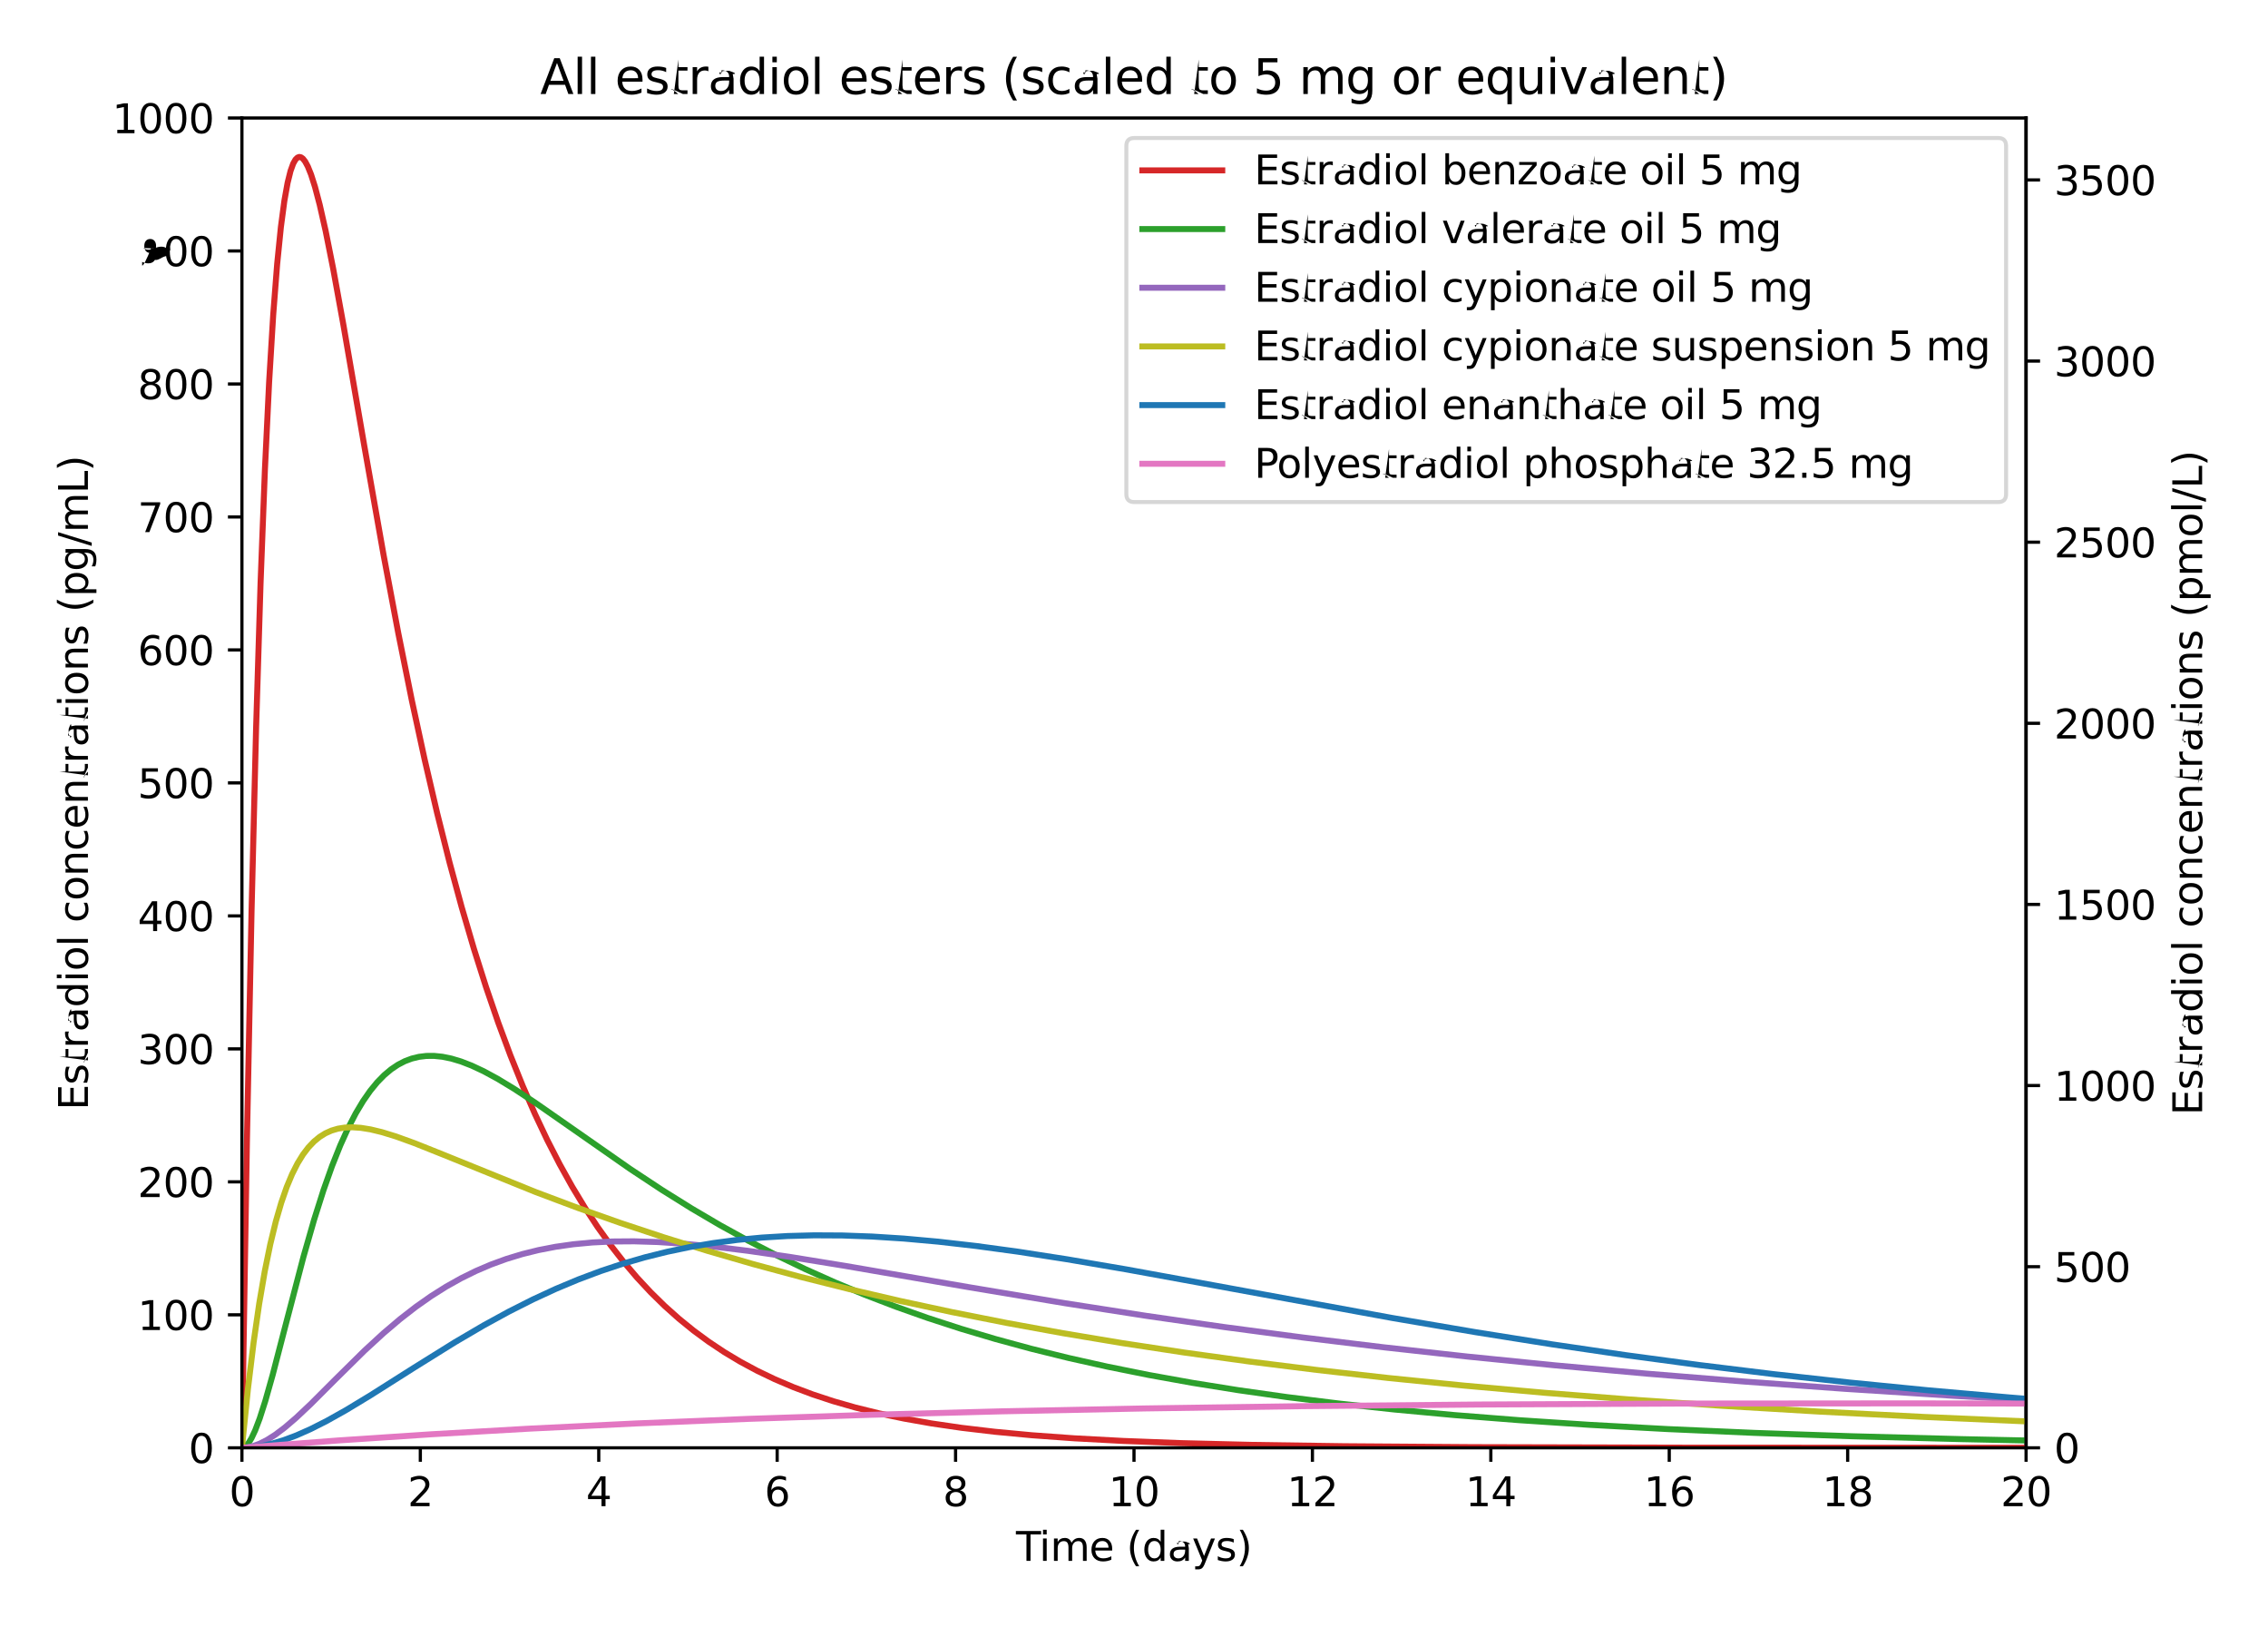 <svg height="406.914pt" viewBox="0 0 567.456 406.914" width="567.456pt" xmlns="http://www.w3.org/2000/svg" xmlns:xlink="http://www.w3.org/1999/xlink"><defs><style>*{stroke-linecap:butt;stroke-linejoin:round}</style></defs><g id="figure_1"><g id="patch_1"><path d="M0 406.914H567.456V0H0z" style="fill:#fff"/></g><g id="axes_1"><g id="patch_2"><path d="M60.528 362.158h446.4v-332.64h-446.4z" style="fill:#fff"/></g><g id="axes_2"><g id="patch_3"><path d="M506.928 362.158v-332.64z" style="fill:#fff"/></g><g id="matplotlib.axis_1"/><g id="matplotlib.axis_2"><g id="ytick_1"><g id="line2d_1"><defs><path d="M0 0H3.5" id="m9d51d75a07" style="stroke:#000;stroke-width:.8"/></defs><g><use style="stroke:#000;stroke-width:.8" x="506.928" xlink:href="#m9d51d75a07" y="362.158"/></g></g><g id="text_1"><g transform="translate(513.928 365.957)scale(0.1 -0.1)"><defs><path d="M2034 4250q-487 0-733-480-245-479-245-1442 0-959 245-1439 246-480 733-480 491 0 736 480 246 480 246 1439 0 963-246 1442-245 480-736 480zm0 5e2q785 0 1199-621 414-620 414-1801 0-1178-414-1799Q2819-91 2034-91 1250-91 836 529 422 1150 422 2328q0 1181 414 1801 414 621 1198 621z" id="DejaVuSans-30" transform="scale(0.016)"/></defs><use xlink:href="#DejaVuSans-30"/></g></g></g><g id="ytick_2"><g id="line2d_2"><g><use style="stroke:#000;stroke-width:.8" x="506.928" xlink:href="#m9d51d75a07" y="316.852"/></g></g><g id="text_2"><g transform="translate(513.928 320.651)scale(0.1 -0.1)"><defs><path d="M691 4666H3169V4134H1269V2991q137 47 274 70 138 23 276 23 781 0 1237-428 457-428 457-1159 0-753-469-1171Q2575-91 1722-91q-294 0-599 50Q819 9 494 109V744q281-153 581-228t634-75q541 0 856 284 316 284 316 772 0 487-316 771-315 285-856 285-253 0-505-56-251-56-513-175V4666z" id="DejaVuSans-35" transform="scale(0.016)"/></defs><use xlink:href="#DejaVuSans-35"/><use x="63.623" xlink:href="#DejaVuSans-30"/><use x="127.246" xlink:href="#DejaVuSans-30"/></g></g></g><g id="ytick_3"><g id="line2d_3"><g><use style="stroke:#000;stroke-width:.8" x="506.928" xlink:href="#m9d51d75a07" y="271.545"/></g></g><g id="text_3"><g transform="translate(513.928 275.344)scale(0.1 -0.1)"><defs><path d="M794 531H1825V4091L703 3866v575l1116 225h631V531H3481V0H794V531z" id="DejaVuSans-31" transform="scale(0.016)"/></defs><use xlink:href="#DejaVuSans-31"/><use x="63.623" xlink:href="#DejaVuSans-30"/><use x="127.246" xlink:href="#DejaVuSans-30"/><use x="190.869" xlink:href="#DejaVuSans-30"/></g></g></g><g id="ytick_4"><g id="line2d_4"><g><use style="stroke:#000;stroke-width:.8" x="506.928" xlink:href="#m9d51d75a07" y="226.239"/></g></g><g id="text_4"><g transform="translate(513.928 230.038)scale(0.1 -0.1)"><use xlink:href="#DejaVuSans-31"/><use x="63.623" xlink:href="#DejaVuSans-35"/><use x="127.246" xlink:href="#DejaVuSans-30"/><use x="190.869" xlink:href="#DejaVuSans-30"/></g></g></g><g id="ytick_5"><g id="line2d_5"><g><use style="stroke:#000;stroke-width:.8" x="506.928" xlink:href="#m9d51d75a07" y="180.932"/></g></g><g id="text_5"><g transform="translate(513.928 184.732)scale(0.1 -0.1)"><defs><path d="M1228 531H3431V0H469V531q359 372 979 998 621 627 780 809 303 340 423 576 121 236 121 464 0 372-261 606-261 235-680 235-297 0-627-103-329-103-704-313v638q381 153 712 231 332 78 607 78 725 0 1156-363 431-362 431-968 0-288-108-546-107-257-392-607-78-91-497-524-418-433-1181-1211z" id="DejaVuSans-32" transform="scale(0.016)"/></defs><use xlink:href="#DejaVuSans-32"/><use x="63.623" xlink:href="#DejaVuSans-30"/><use x="127.246" xlink:href="#DejaVuSans-30"/><use x="190.869" xlink:href="#DejaVuSans-30"/></g></g></g><g id="ytick_6"><g id="line2d_6"><g><use style="stroke:#000;stroke-width:.8" x="506.928" xlink:href="#m9d51d75a07" y="135.626"/></g></g><g id="text_6"><g transform="translate(513.928 139.425)scale(0.1 -0.1)"><use xlink:href="#DejaVuSans-32"/><use x="63.623" xlink:href="#DejaVuSans-35"/><use x="127.246" xlink:href="#DejaVuSans-30"/><use x="190.869" xlink:href="#DejaVuSans-30"/></g></g></g><g id="ytick_7"><g id="line2d_7"><g><use style="stroke:#000;stroke-width:.8" x="506.928" xlink:href="#m9d51d75a07" y="90.319"/></g></g><g id="text_7"><g transform="translate(513.928 94.119)scale(0.1 -0.1)"><defs><path d="M2597 2516q453-97 707-404 255-306 255-756 0-690-475-1069Q2609-91 1734-91q-293 0-604 58T488 141V750q262-153 574-231 313-78 654-78 593 0 904 234t311 681q0 413-289 645-289 233-804 233H1294v519h569q465 0 712 186t247 536q0 359-255 551-254 193-729 193-260 0-557-57-297-56-653-174v562q360 1e2 674 150t592 50q719 0 1137-327 419-326 419-882 0-388-222-655t-631-370z" id="DejaVuSans-33" transform="scale(0.016)"/></defs><use xlink:href="#DejaVuSans-33"/><use x="63.623" xlink:href="#DejaVuSans-30"/><use x="127.246" xlink:href="#DejaVuSans-30"/><use x="190.869" xlink:href="#DejaVuSans-30"/></g></g></g><g id="ytick_8"><g id="line2d_8"><g><use style="stroke:#000;stroke-width:.8" x="506.928" xlink:href="#m9d51d75a07" y="45.013"/></g></g><g id="text_8"><g transform="translate(513.928 48.812)scale(0.1 -0.1)"><use xlink:href="#DejaVuSans-33"/><use x="63.623" xlink:href="#DejaVuSans-35"/><use x="127.246" xlink:href="#DejaVuSans-30"/><use x="190.869" xlink:href="#DejaVuSans-30"/></g></g></g><g id="text_9"><g transform="translate(550.977 278.97)rotate(-90)scale(0.1 -0.1)"><defs><path d="M628 4666H3578V4134H1259V2753H3481V2222H1259V531H3634V0H628V4666z" id="DejaVuSans-45" transform="scale(0.016)"/><path d="M2834 3397V2853q-243 125-506 187-262 63-544 63-428 0-642-131T928 2578q0-2e2 153-314t616-217l197-44q612-131 870-370t258-667q0-488-386-773Q2250-91 1575-91q-281 0-586 55T347 128V722Q666 556 975 473q309-82 613-82 406 0 624 139 219 139 219 392 0 234-158 359-157 125-692 241l-2e2 47q-534 112-772 345-237 233-237 639 0 494 350 762 350 269 994 269 318 0 599-47 282-46 519-140z" id="DejaVuSans-73" transform="scale(0.016)"/><path d="M1172 4494V35e2H2356V3053H1172V1153q0-428 117-550t477-122h590V0H1766Q11e2.0 847 248 594 497 594 1153V3053H172v447H594v994h578z" id="DejaVuSans-74" transform="scale(0.016)"/><path d="M2631 2963q-97 56-211 82-114 27-251 27-488 0-749-317t-261-911V0H581V35e2h578V2956q182 319 472 473 291 155 707 155 59 0 131-8 72-7 159-23l3-590z" id="DejaVuSans-72" transform="scale(0.016)"/><path d="M2194 1759q-697 0-966-159T959 1056q0-306 202-486 202-179 548-179 479 0 768 339t289 901v128H2194zm1147 238V0H2766V531Q2569 213 2275 61T1556-91q-537 0-855 302-317 302-317 808 0 590 395 890 396 3e2 1180 3e2h807v57q0 397-261 614t-733 217q-3e2.0-585-72-284-72-546-216v532q315 122 612 182 297 61 578 61 760 0 1135-394 375-393 375-1193z" id="DejaVuSans-61" transform="scale(0.016)"/><path d="M2906 2969V4863h575V0H2906V525Q2725 213 2448 61 2172-91 1784-91 1150-91 751 415 353 922 353 1747T751 3078q399 506 1033 506 388 0 664-152 277-151 458-463zM947 1747q0-634 261-995t717-361 718 361q263 361 263 995t-263 995q-262 361-718 361t-717-361-261-995z" id="DejaVuSans-64" transform="scale(0.016)"/><path d="M603 35e2h575V0H603V35e2zm0 1363h575V4134H603v729z" id="DejaVuSans-69" transform="scale(0.016)"/><path d="M1959 3097q-462 0-731-361T959 1747t267-989q268-361 733-361 460 0 728 362 269 363 269 988 0 622-269 986-268 364-728 364zm0 487q750 0 1178-488 429-487 429-1349 0-859-429-1349Q2709-91 1959-91 1206-91 779 398 353 888 353 1747q0 862 426 1349 427 488 1180 488z" id="DejaVuSans-6f" transform="scale(0.016)"/><path d="M603 4863h575V0H603V4863z" id="DejaVuSans-6c" transform="scale(0.016)"/><path id="DejaVuSans-20" transform="scale(0.016)"/><path d="M3122 3366V2828q-244 135-489 202t-495 67q-560 0-870-355-309-354-309-995t309-996q310-354 870-354 250 0 495 67t489 202V134Q2881 22 2623-34q-257-57-548-57-791 0-1257 497Q353 903 353 1747q0 856 470 1346 471 491 1290 491 265 0 518-55 253-54 491-163z" id="DejaVuSans-63" transform="scale(0.016)"/><path d="M3513 2113V0H2938V2094q0 497-194 743-194 247-581 247-466 0-735-297-269-296-269-809V0H581V35e2h578V2956q207 316 486 472 280 156 646 156 603 0 912-373 310-373 310-1098z" id="DejaVuSans-6e" transform="scale(0.016)"/><path d="M3597 1894V1613H953q38-594 358-905t892-311q331 0 642 81t618 244V178Q3153 47 2828-22T2169-91Q1331-91 842 396 353 884 353 1716q0 859 464 1363 464 505 1252 505 706 0 1117-455 411-454 411-1235zm-575 169q-6 471-264 752-258 282-683 282-481 0-770-272T972 2059l2050 4z" id="DejaVuSans-65" transform="scale(0.016)"/><path d="M1984 4856q-418-718-622-1422-203-703-203-1425 0-721 205-1429T1984-844H1484Q1016-109 783 6e2T550 2009q0 697 231 1403 232 707 703 1444h5e2z" id="DejaVuSans-28" transform="scale(0.016)"/><path d="M1159 525V-1331H581V35e2h578V2969q182 312 458 463 277 152 661 152 638 0 1036-506 399-506 399-1331T3314 415Q2916-91 2278-91q-384 0-661 152-276 152-458 464zM3116 1747q0 634-261 995t-717 361q-457 0-718-361t-261-995 261-995 718-361q456 0 717 361t261 995z" id="DejaVuSans-70" transform="scale(0.016)"/><path d="M3328 2828q216 388 516 572t706 184q547 0 844-383 297-382 297-1088V0H5113V2094q0 503-179 746-178 244-543 244-447 0-707-297-259-296-259-809V0H2847V2094q0 506-178 748t-550 242q-441 0-701-298-259-298-259-808V0H581V35e2h578V2956q197 322 472 475t653 153q382 0 649-194 267-193 395-562z" id="DejaVuSans-6d" transform="scale(0.016)"/><path d="M1625 4666h531L531-594H0L1625 4666z" id="DejaVuSans-2f" transform="scale(0.016)"/><path d="M628 4666h631V531H3531V0H628V4666z" id="DejaVuSans-4c" transform="scale(0.016)"/><path d="M513 4856h5e2q468-737 701-1444 233-706 233-1403 0-7e2-233-1409T1013-844H513Q928-128 1133 580t205 1429q0 722-205 1425-205 704-620 1422z" id="DejaVuSans-29" transform="scale(0.016)"/></defs><use xlink:href="#DejaVuSans-45"/><use x="63.184" xlink:href="#DejaVuSans-73"/><use x="115.283" xlink:href="#DejaVuSans-74"/><use x="154.492" xlink:href="#DejaVuSans-72"/><use x="195.605" xlink:href="#DejaVuSans-61"/><use x="256.885" xlink:href="#DejaVuSans-64"/><use x="320.361" xlink:href="#DejaVuSans-69"/><use x="348.145" xlink:href="#DejaVuSans-6f"/><use x="409.326" xlink:href="#DejaVuSans-6c"/><use x="437.109" xlink:href="#DejaVuSans-20"/><use x="468.896" xlink:href="#DejaVuSans-63"/><use x="523.877" xlink:href="#DejaVuSans-6f"/><use x="585.059" xlink:href="#DejaVuSans-6e"/><use x="648.438" xlink:href="#DejaVuSans-63"/><use x="703.418" xlink:href="#DejaVuSans-65"/><use x="764.941" xlink:href="#DejaVuSans-6e"/><use x="828.32" xlink:href="#DejaVuSans-74"/><use x="867.529" xlink:href="#DejaVuSans-72"/><use x="908.643" xlink:href="#DejaVuSans-61"/><use x="969.922" xlink:href="#DejaVuSans-74"/><use x="1009.131" xlink:href="#DejaVuSans-69"/><use x="1036.914" xlink:href="#DejaVuSans-6f"/><use x="1098.096" xlink:href="#DejaVuSans-6e"/><use x="1161.475" xlink:href="#DejaVuSans-73"/><use x="1213.574" xlink:href="#DejaVuSans-20"/><use x="1245.361" xlink:href="#DejaVuSans-28"/><use x="1284.375" xlink:href="#DejaVuSans-70"/><use x="1347.852" xlink:href="#DejaVuSans-6d"/><use x="1445.264" xlink:href="#DejaVuSans-6f"/><use x="1506.445" xlink:href="#DejaVuSans-6c"/><use x="1534.229" xlink:href="#DejaVuSans-2f"/><use x="1567.92" xlink:href="#DejaVuSans-4c"/><use x="1623.633" xlink:href="#DejaVuSans-29"/></g></g></g><g id="patch_4"><path d="M506.928 362.158v-332.64" style="fill:none;stroke:#000;stroke-linecap:square;stroke-linejoin:miter;stroke-width:.8"/></g></g><g id="matplotlib.axis_3"><g id="xtick_1"><g id="line2d_9"><defs><path d="M0 0V3.5" id="m8144b42067" style="stroke:#000;stroke-width:.8"/></defs><g><use style="stroke:#000;stroke-width:.8" x="60.528" xlink:href="#m8144b42067" y="362.158"/></g></g><g id="text_10"><g transform="translate(57.347 376.757)scale(0.1 -0.1)"><use xlink:href="#DejaVuSans-30"/></g></g></g><g id="xtick_2"><g id="line2d_10"><g><use style="stroke:#000;stroke-width:.8" x="105.168" xlink:href="#m8144b42067" y="362.158"/></g></g><g id="text_11"><g transform="translate(101.987 376.757)scale(0.1 -0.1)"><use xlink:href="#DejaVuSans-32"/></g></g></g><g id="xtick_3"><g id="line2d_11"><g><use style="stroke:#000;stroke-width:.8" x="149.808" xlink:href="#m8144b42067" y="362.158"/></g></g><g id="text_12"><g transform="translate(146.627 376.757)scale(0.1 -0.1)"><defs><path d="M2419 4116 825 1625H2419V4116zm-166 550h794V1625h666V11e2H3047V0H2419V11e2H313v609L2253 4666z" id="DejaVuSans-34" transform="scale(0.016)"/></defs><use xlink:href="#DejaVuSans-34"/></g></g></g><g id="xtick_4"><g id="line2d_12"><g><use style="stroke:#000;stroke-width:.8" x="194.448" xlink:href="#m8144b42067" y="362.158"/></g></g><g id="text_13"><g transform="translate(191.267 376.757)scale(0.1 -0.1)"><defs><path d="M2113 2584q-425 0-674-291-248-290-248-796 0-503 248-796 249-292 674-292t673 292q248 293 248 796 0 506-248 796-248 291-673 291zM3366 4563V3988q-238 112-480 171-242 60-480 60-625 0-955-422-329-422-376-1275 184 272 462 417 279 145 613 145 703 0 1111-427 408-426 408-1160 0-719-425-1154Q2819-91 2113-91 1303-91 875 529 447 1150 447 2328q0 1106 525 1764t1409 658q238 0 480-47t505-140z" id="DejaVuSans-36" transform="scale(0.016)"/></defs><use xlink:href="#DejaVuSans-36"/></g></g></g><g id="xtick_5"><g id="line2d_13"><g><use style="stroke:#000;stroke-width:.8" x="239.088" xlink:href="#m8144b42067" y="362.158"/></g></g><g id="text_14"><g transform="translate(235.907 376.757)scale(0.1 -0.1)"><defs><path d="M2034 2216q-450 0-708-241-257-241-257-662 0-422 257-663 258-241 708-241t709 242q260 243 260 662 0 421-258 662-257 241-711 241zm-631 268q-406 1e2-633 378-226 279-226 679 0 559 398 884 399 325 1092 325 697 0 1094-325t397-884q0-4e2-227-679-226-278-629-378 456-106 710-416 255-309 255-755 0-679-414-1042Q2806-91 2034-91 1263-91 848 271 434 634 434 1313q0 446 256 755 257 310 713 416zm-231 997q0-362 226-565 227-203 636-203 407 0 636 203 230 203 230 565 0 363-230 566-229 203-636 203-409 0-636-203-226-203-226-566z" id="DejaVuSans-38" transform="scale(0.016)"/></defs><use xlink:href="#DejaVuSans-38"/></g></g></g><g id="xtick_6"><g id="line2d_14"><g><use style="stroke:#000;stroke-width:.8" x="283.728" xlink:href="#m8144b42067" y="362.158"/></g></g><g id="text_15"><g transform="translate(277.366 376.757)scale(0.1 -0.1)"><use xlink:href="#DejaVuSans-31"/><use x="63.623" xlink:href="#DejaVuSans-30"/></g></g></g><g id="xtick_7"><g id="line2d_15"><g><use style="stroke:#000;stroke-width:.8" x="328.368" xlink:href="#m8144b42067" y="362.158"/></g></g><g id="text_16"><g transform="translate(322.006 376.757)scale(0.1 -0.1)"><use xlink:href="#DejaVuSans-31"/><use x="63.623" xlink:href="#DejaVuSans-32"/></g></g></g><g id="xtick_8"><g id="line2d_16"><g><use style="stroke:#000;stroke-width:.8" x="373.008" xlink:href="#m8144b42067" y="362.158"/></g></g><g id="text_17"><g transform="translate(366.646 376.757)scale(0.1 -0.1)"><use xlink:href="#DejaVuSans-31"/><use x="63.623" xlink:href="#DejaVuSans-34"/></g></g></g><g id="xtick_9"><g id="line2d_17"><g><use style="stroke:#000;stroke-width:.8" x="417.648" xlink:href="#m8144b42067" y="362.158"/></g></g><g id="text_18"><g transform="translate(411.286 376.757)scale(0.1 -0.1)"><use xlink:href="#DejaVuSans-31"/><use x="63.623" xlink:href="#DejaVuSans-36"/></g></g></g><g id="xtick_10"><g id="line2d_18"><g><use style="stroke:#000;stroke-width:.8" x="462.288" xlink:href="#m8144b42067" y="362.158"/></g></g><g id="text_19"><g transform="translate(455.926 376.757)scale(0.1 -0.1)"><use xlink:href="#DejaVuSans-31"/><use x="63.623" xlink:href="#DejaVuSans-38"/></g></g></g><g id="xtick_11"><g id="line2d_19"><g><use style="stroke:#000;stroke-width:.8" x="506.928" xlink:href="#m8144b42067" y="362.158"/></g></g><g id="text_20"><g transform="translate(500.566 376.757)scale(0.1 -0.1)"><use xlink:href="#DejaVuSans-32"/><use x="63.623" xlink:href="#DejaVuSans-30"/></g></g></g><g id="text_21"><g transform="translate(254.202 390.435)scale(0.1 -0.1)"><defs><path d="M-19 4666H3928V4134H2272V0H1638V4134H-19v532z" id="DejaVuSans-54" transform="scale(0.016)"/><path d="M2059-325q-243-625-475-815-231-191-618-191H506v481H844q237 0 368 113 132 112 291 531L1606 56 191 35e2H8e2L1894 763 2988 35e2h609L2059-325z" id="DejaVuSans-79" transform="scale(0.016)"/></defs><use xlink:href="#DejaVuSans-54"/><use x="57.959" xlink:href="#DejaVuSans-69"/><use x="85.742" xlink:href="#DejaVuSans-6d"/><use x="183.154" xlink:href="#DejaVuSans-65"/><use x="244.678" xlink:href="#DejaVuSans-20"/><use x="276.465" xlink:href="#DejaVuSans-28"/><use x="315.479" xlink:href="#DejaVuSans-64"/><use x="378.955" xlink:href="#DejaVuSans-61"/><use x="440.234" xlink:href="#DejaVuSans-79"/><use x="499.414" xlink:href="#DejaVuSans-73"/><use x="551.514" xlink:href="#DejaVuSans-29"/></g></g></g><g id="matplotlib.axis_4"><g id="ytick_9"><g id="line2d_20"><defs><path d="M0 0H-3.5" id="m6b1c84f46b" style="stroke:#000;stroke-width:.8"/></defs><g><use style="stroke:#000;stroke-width:.8" x="60.528" xlink:href="#m6b1c84f46b" y="362.158"/></g></g><g id="text_22"><g transform="translate(47.166 365.957)scale(0.1 -0.1)"><use xlink:href="#DejaVuSans-30"/></g></g></g><g id="ytick_10"><g id="line2d_21"><g><use style="stroke:#000;stroke-width:.8" x="60.528" xlink:href="#m6b1c84f46b" y="328.894"/></g></g><g id="text_23"><g transform="translate(34.441 332.693)scale(0.1 -0.1)"><use xlink:href="#DejaVuSans-31"/><use x="63.623" xlink:href="#DejaVuSans-30"/><use x="127.246" xlink:href="#DejaVuSans-30"/></g></g></g><g id="ytick_11"><g id="line2d_22"><g><use style="stroke:#000;stroke-width:.8" x="60.528" xlink:href="#m6b1c84f46b" y="295.63"/></g></g><g id="text_24"><g transform="translate(34.441 299.429)scale(0.1 -0.1)"><use xlink:href="#DejaVuSans-32"/><use x="63.623" xlink:href="#DejaVuSans-30"/><use x="127.246" xlink:href="#DejaVuSans-30"/></g></g></g><g id="ytick_12"><g id="line2d_23"><g><use style="stroke:#000;stroke-width:.8" x="60.528" xlink:href="#m6b1c84f46b" y="262.366"/></g></g><g id="text_25"><g transform="translate(34.441 266.165)scale(0.1 -0.1)"><use xlink:href="#DejaVuSans-33"/><use x="63.623" xlink:href="#DejaVuSans-30"/><use x="127.246" xlink:href="#DejaVuSans-30"/></g></g></g><g id="ytick_13"><g id="line2d_24"><g><use style="stroke:#000;stroke-width:.8" x="60.528" xlink:href="#m6b1c84f46b" y="229.102"/></g></g><g id="text_26"><g transform="translate(34.441 232.901)scale(0.1 -0.1)"><use xlink:href="#DejaVuSans-34"/><use x="63.623" xlink:href="#DejaVuSans-30"/><use x="127.246" xlink:href="#DejaVuSans-30"/></g></g></g><g id="ytick_14"><g id="line2d_25"><g><use style="stroke:#000;stroke-width:.8" x="60.528" xlink:href="#m6b1c84f46b" y="195.838"/></g></g><g id="text_27"><g transform="translate(34.441 199.637)scale(0.1 -0.1)"><use xlink:href="#DejaVuSans-35"/><use x="63.623" xlink:href="#DejaVuSans-30"/><use x="127.246" xlink:href="#DejaVuSans-30"/></g></g></g><g id="ytick_15"><g id="line2d_26"><g><use style="stroke:#000;stroke-width:.8" x="60.528" xlink:href="#m6b1c84f46b" y="162.574"/></g></g><g id="text_28"><g transform="translate(34.441 166.373)scale(0.1 -0.1)"><use xlink:href="#DejaVuSans-36"/><use x="63.623" xlink:href="#DejaVuSans-30"/><use x="127.246" xlink:href="#DejaVuSans-30"/></g></g></g><g id="ytick_16"><g id="line2d_27"><g><use style="stroke:#000;stroke-width:.8" x="60.528" xlink:href="#m6b1c84f46b" y="129.31"/></g></g><g id="text_29"><g transform="translate(34.441 133.109)scale(0.1 -0.1)"><defs><path d="M525 4666h3e3V4397L1831 0H1172L2766 4134H525v532z" id="DejaVuSans-37" transform="scale(0.016)"/></defs><use xlink:href="#DejaVuSans-37"/><use x="63.623" xlink:href="#DejaVuSans-30"/><use x="127.246" xlink:href="#DejaVuSans-30"/></g></g></g><g id="ytick_17"><g id="line2d_28"><g><use style="stroke:#000;stroke-width:.8" x="60.528" xlink:href="#m6b1c84f46b" y="96.046"/></g></g><g id="text_30"><g transform="translate(34.441 99.845)scale(0.1 -0.1)"><use xlink:href="#DejaVuSans-38"/><use x="63.623" xlink:href="#DejaVuSans-30"/><use x="127.246" xlink:href="#DejaVuSans-30"/></g></g></g><g id="ytick_18"><g id="line2d_29"><g><use style="stroke:#000;stroke-width:.8" x="60.528" xlink:href="#m6b1c84f46b" y="62.782"/></g></g><g id="text_31"><g transform="translate(34.441 66.581)scale(0.1 -0.1)"><defs><path d="M703 97V672q238-113 481-172 244-59 479-59 625 0 954 420 330 420 377 1277-181-269-460-413-278-144-615-144-7e2.0-1108 423-408 424-408 1159 0 718 425 1152 425 435 1131 435 810 0 1236-621 427-620 427-1801 0-1103-524-1761Q2575-91 1691-91q-238 0-482 47Q966 3 703 97zM1959 2075q425 0 673 290 249 291 249 798 0 503-249 795-248 292-673 292t-673-292-248-795q0-507 248-798 248-290 673-290z" id="DejaVuSans-39" transform="scale(0.016)"/></defs><use xlink:href="#DejaVuSans-39"/><use x="63.623" xlink:href="#DejaVuSans-30"/><use x="127.246" xlink:href="#DejaVuSans-30"/></g></g></g><g id="ytick_19"><g id="line2d_30"><g><use style="stroke:#000;stroke-width:.8" x="60.528" xlink:href="#m6b1c84f46b" y="29.518"/></g></g><g id="text_32"><g transform="translate(28.078 33.317)scale(0.1 -0.1)"><use xlink:href="#DejaVuSans-31"/><use x="63.623" xlink:href="#DejaVuSans-30"/><use x="127.246" xlink:href="#DejaVuSans-30"/><use x="190.869" xlink:href="#DejaVuSans-30"/></g></g></g><g id="text_33"><g transform="translate(21.998 277.696)rotate(-90)scale(0.1 -0.1)"><defs><path d="M2906 1791q0 625-258 968-257 344-723 344-462 0-720-344-258-343-258-968 0-622 258-966t720-344q466 0 723 344 258 344 258 966zM3481 434q0-893-397-1329-396-436-1215-436-303 0-572 45T775-1147v559q253-137 5e2-202 247-66 503-66 566 0 847 295t281 892V616q-178-310-456-463T1784 0Q1141 0 747 490 353 981 353 1791q0 812 394 1302 394 491 1037 491 388 0 666-153t456-462v531h575V434z" id="DejaVuSans-67" transform="scale(0.016)"/></defs><use xlink:href="#DejaVuSans-45"/><use x="63.184" xlink:href="#DejaVuSans-73"/><use x="115.283" xlink:href="#DejaVuSans-74"/><use x="154.492" xlink:href="#DejaVuSans-72"/><use x="195.605" xlink:href="#DejaVuSans-61"/><use x="256.885" xlink:href="#DejaVuSans-64"/><use x="320.361" xlink:href="#DejaVuSans-69"/><use x="348.145" xlink:href="#DejaVuSans-6f"/><use x="409.326" xlink:href="#DejaVuSans-6c"/><use x="437.109" xlink:href="#DejaVuSans-20"/><use x="468.896" xlink:href="#DejaVuSans-63"/><use x="523.877" xlink:href="#DejaVuSans-6f"/><use x="585.059" xlink:href="#DejaVuSans-6e"/><use x="648.438" xlink:href="#DejaVuSans-63"/><use x="703.418" xlink:href="#DejaVuSans-65"/><use x="764.941" xlink:href="#DejaVuSans-6e"/><use x="828.32" xlink:href="#DejaVuSans-74"/><use x="867.529" xlink:href="#DejaVuSans-72"/><use x="908.643" xlink:href="#DejaVuSans-61"/><use x="969.922" xlink:href="#DejaVuSans-74"/><use x="1009.131" xlink:href="#DejaVuSans-69"/><use x="1036.914" xlink:href="#DejaVuSans-6f"/><use x="1098.096" xlink:href="#DejaVuSans-6e"/><use x="1161.475" xlink:href="#DejaVuSans-73"/><use x="1213.574" xlink:href="#DejaVuSans-20"/><use x="1245.361" xlink:href="#DejaVuSans-28"/><use x="1284.375" xlink:href="#DejaVuSans-70"/><use x="1347.852" xlink:href="#DejaVuSans-67"/><use x="1411.328" xlink:href="#DejaVuSans-2f"/><use x="1445.02" xlink:href="#DejaVuSans-6d"/><use x="1542.432" xlink:href="#DejaVuSans-4c"/><use x="1598.145" xlink:href="#DejaVuSans-29"/></g></g></g><g id="line2d_31"><path clip-path="url(#pa39b786705)" d="M60.528 362.158l1.25-76.658 1.161-57.577 1.138-45.793 1.116-36.247 1.094-28.504 1.049-21.809L68.363 78.684 69.345 66.06 70.282 56.768 71.153 50.224 71.956 45.734 72.693 42.766 73.362 40.915l.58-1.021L74.456 39.4 74.902 39.258 75.326 39.352 75.795 39.696 76.353 40.407 77.023 41.653 77.826 43.649 78.808 46.728l1.183 4.484L81.465 57.73l1.875 9.383 2.567 14.082L91.174 111.684l4.821 27.269L99.656 158.399l3.37 16.722 3.214 14.841 3.147 13.493L112.467 215.698l3.058 11.26 3.058 10.419 3.036 9.564L124.654 255.783l3.058 8.227L130.77 271.605 133.85 278.665 136.93 285.175 140.033 291.221 143.18 296.87l3.169 5.235L149.541 306.953 152.778 311.47 156.059 315.671 159.407 319.6 162.822 323.266 166.304 326.679 169.875 329.868 173.536 332.84 177.308 335.616 181.214 338.214 185.254 340.635 189.472 342.901 193.869 345.01 198.49 346.977l4.866 1.828L208.511 350.503 214.002 352.075 219.872 353.521 226.211 354.851 233.086 356.063 240.608 357.16 248.933 358.145 258.241 359.019 268.821 359.783 281.052 360.438 295.56 360.985 313.35 361.424 336.317 361.758 368.548 361.987 421.781 362.116 506.933 362.154" style="fill:none;stroke:#d62728;stroke-linecap:square;stroke-width:1.5"/></g><g id="line2d_32"><path clip-path="url(#pa39b786705)" d="M60.528 362.158 61.019 362.045 61.555 361.68 62.18 360.966 62.939 359.729 63.854 357.776 64.97 354.833l1.406-4.384L68.229 343.889l3.058-11.774 4.643-17.748 2.656-9.255L80.929 297.728l2.165-6.106L85.147 286.481 87.112 282.149l1.897-3.658L90.839 275.432 92.625 272.865 94.388 270.713 96.129 268.934 97.848 267.492 99.566 266.337 101.285 265.448 103.026 264.794 104.811 264.358 106.664 264.134 108.606 264.122 110.682 264.334 112.914 264.791 115.347 265.52 118.025 266.559 121.038 267.973 124.498 269.848 128.627 272.35 133.85 275.79 141.729 281.277l15.914 11.109L165.634 297.661 173 302.259 180.142 306.456 187.218 310.356 194.316 314.015 201.525 317.48 208.868 320.763 216.39 323.882 224.136 326.852 232.126 329.678 240.407 332.369 249.023 334.934 257.995 337.372 267.348 339.681 277.146 341.87 287.458 343.944 298.328 345.901l11.495 1.842L322.01 349.468 335 351.08l13.928 1.502 14.977 1.389L380.132 355.249 397.832 356.416 417.295 357.474 438.923 358.422 463.23 359.261 490.996 359.991 506.933 360.324" style="fill:none;stroke:#2ca02c;stroke-linecap:square;stroke-width:1.5"/></g><g id="line2d_33"><path clip-path="url(#pa39b786705)" d="M60.528 362.158 61.912 362.049 63.407 361.704 65.037 361.093 66.845 360.171 68.876 358.878 71.242 357.097 74.077 354.669 77.715 351.243 83.942 345.015 91.196 337.856 95.906 333.523 100.102 329.96 104.053 326.895 107.869 324.213 111.619 321.849l3.727-2.088 3.727-1.835L122.846 316.314 126.708 314.908 130.658 313.706 134.743 312.696 139.006 311.872 143.47 311.238 148.202 310.794 153.246 310.546 158.67 310.505 164.585 310.686 171.147 311.114 178.535 311.823 187.129 312.879l10.424 1.513L211.48 316.654 242.282 321.957 266.477 325.988 286.722 329.134 306.296 331.951 326.005 334.562l20.222 2.453L367.186 339.333 389.06 341.526 412.005 343.602 436.178 345.564 461.757 347.415l27.141 1.739L506.933 350.194" style="fill:none;stroke:#9467bd;stroke-linecap:square;stroke-width:1.5"/></g><g id="line2d_34"><path clip-path="url(#pa39b786705)" d="M60.528 362.158l1.518-14.83 1.406-11.529L64.858 326.078 66.242 318.018 67.626 311.234l1.384-5.693L70.371 300.85 71.733 296.932 73.094 293.677 74.456 290.988 75.817 288.785 77.179 286.997 78.563 285.544l1.406-1.156L81.42 283.484 82.938 282.802 84.545 282.328 86.263 282.053 88.161 281.978 90.281 282.119 92.714 282.509 95.593 283.204 99.12 284.292 103.74 285.964 110.793 288.779 134.029 298.182 144.675 302.181 155.255 305.917 166.036 309.488l11.071 3.432L188.512 316.222 200.298 319.402 212.484 322.459l12.633 2.938L238.22 328.216 251.835 330.915 266.008 333.498 280.807 335.967 296.275 338.32 312.479 340.56 329.509 342.686 347.433 344.699l18.95 1.902L386.471 348.392l21.36 1.678L430.642 351.637l24.485 1.457L481.555 354.441 506.933 355.546" style="fill:none;stroke:#bcbd22;stroke-linecap:square;stroke-width:1.5"/></g><g id="line2d_35"><path clip-path="url(#pa39b786705)" d="M60.528 362.158 62.894 362.047 65.394 361.706 68.072 361.115 70.974 360.243l3.192-1.197L77.715 357.472 81.755 355.428l4.777-2.676L92.602 349.082l10.892-6.9L113.829 335.744 120.994 331.542 127.355 328.065 133.337 325.046 139.073 322.398 144.698 320.045 150.256 317.961 155.791 316.122 161.349 314.51 166.951 313.116 172.643 311.929 178.468 310.941 184.45 310.153 190.611 309.567 197.016 309.182 203.713 309.004 210.743 309.042 218.198 309.307 226.167 309.817 234.76 310.592 244.201 311.67l10.557 1.435L266.946 314.993 281.9 317.545 303.484 321.476 348.303 329.674 369.195 333.235 388.346 336.276 406.849 338.989 425.241 341.461 443.811 343.732 462.784 345.827l19.597 1.939L502.782 349.561 506.933 349.899" style="fill:none;stroke:#1f77b4;stroke-linecap:square;stroke-width:1.5"/></g><g id="line2d_36"><path clip-path="url(#pa39b786705)" d="M60.528 362.158l24.084-1.841L107.936 358.769 132.689 357.351 159.05 356.067 187.262 354.917 217.618 353.905 250.496 353.034 286.364 352.31 325.894 351.739 369.976 351.328 419.951 351.09 477.872 351.042 506.933 351.089" style="fill:none;stroke:#e377c2;stroke-linecap:square;stroke-width:1.5"/></g><g id="patch_5"><path d="M60.528 362.158v-332.64" style="fill:none;stroke:#000;stroke-linecap:square;stroke-linejoin:miter;stroke-width:.8"/></g><g id="patch_6"><path d="M506.928 362.158v-332.64" style="fill:none;stroke:#000;stroke-linecap:square;stroke-linejoin:miter;stroke-width:.8"/></g><g id="patch_7"><path d="M60.528 362.158h446.4" style="fill:none;stroke:#000;stroke-linecap:square;stroke-linejoin:miter;stroke-width:.8"/></g><g id="patch_8"><path d="M60.528 29.518h446.4" style="fill:none;stroke:#000;stroke-linecap:square;stroke-linejoin:miter;stroke-width:.8"/></g><g id="text_34"><g transform="translate(135.159 23.518)scale(0.12 -0.12)"><defs><path d="M2188 4044 1331 1722H3047L2188 4044zm-357 622h716L4325 0H3669L3244 1197H1141L716 0H50L1831 4666z" id="DejaVuSans-41" transform="scale(0.016)"/><path d="M947 1747q0-634 261-995t717-361 718 361q263 361 263 995t-263 995q-262 361-718 361t-717-361-261-995zM2906 525Q2725 213 2448 61 2172-91 1784-91 1150-91 751 415 353 922 353 1747T751 3078q399 506 1033 506 388 0 664-152 277-151 458-463v531h575V-1331H2906V525z" id="DejaVuSans-71" transform="scale(0.016)"/><path d="M544 1381V35e2h575V1403q0-497 193-746 194-248 582-248 465 0 735 297 271 297 271 810V35e2h575V0H29e2V538Q2691 219 2414 64 2138-91 1772-91q-603 0-916 375Q544 659 544 1381zM1991 3584z" id="DejaVuSans-75" transform="scale(0.016)"/><path d="M191 35e2H8e2L1894 563 2988 35e2h609L2284 0H1503L191 35e2z" id="DejaVuSans-76" transform="scale(0.016)"/></defs><use xlink:href="#DejaVuSans-41"/><use x="68.408" xlink:href="#DejaVuSans-6c"/><use x="96.191" xlink:href="#DejaVuSans-6c"/><use x="123.975" xlink:href="#DejaVuSans-20"/><use x="155.762" xlink:href="#DejaVuSans-65"/><use x="217.285" xlink:href="#DejaVuSans-73"/><use x="269.385" xlink:href="#DejaVuSans-74"/><use x="308.594" xlink:href="#DejaVuSans-72"/><use x="349.707" xlink:href="#DejaVuSans-61"/><use x="410.986" xlink:href="#DejaVuSans-64"/><use x="474.463" xlink:href="#DejaVuSans-69"/><use x="502.246" xlink:href="#DejaVuSans-6f"/><use x="563.428" xlink:href="#DejaVuSans-6c"/><use x="591.211" xlink:href="#DejaVuSans-20"/><use x="622.998" xlink:href="#DejaVuSans-65"/><use x="684.521" xlink:href="#DejaVuSans-73"/><use x="736.621" xlink:href="#DejaVuSans-74"/><use x="775.83" xlink:href="#DejaVuSans-65"/><use x="837.354" xlink:href="#DejaVuSans-72"/><use x="878.467" xlink:href="#DejaVuSans-73"/><use x="930.566" xlink:href="#DejaVuSans-20"/><use x="962.354" xlink:href="#DejaVuSans-28"/><use x="1001.367" xlink:href="#DejaVuSans-73"/><use x="1053.467" xlink:href="#DejaVuSans-63"/><use x="1108.447" xlink:href="#DejaVuSans-61"/><use x="1169.727" xlink:href="#DejaVuSans-6c"/><use x="1197.51" xlink:href="#DejaVuSans-65"/><use x="1259.033" xlink:href="#DejaVuSans-64"/><use x="1322.51" xlink:href="#DejaVuSans-20"/><use x="1354.297" xlink:href="#DejaVuSans-74"/><use x="1393.506" xlink:href="#DejaVuSans-6f"/><use x="1454.688" xlink:href="#DejaVuSans-20"/><use x="1486.475" xlink:href="#DejaVuSans-35"/><use x="1550.098" xlink:href="#DejaVuSans-20"/><use x="1581.885" xlink:href="#DejaVuSans-6d"/><use x="1679.297" xlink:href="#DejaVuSans-67"/><use x="1742.773" xlink:href="#DejaVuSans-20"/><use x="1774.561" xlink:href="#DejaVuSans-6f"/><use x="1835.742" xlink:href="#DejaVuSans-72"/><use x="1876.855" xlink:href="#DejaVuSans-20"/><use x="1908.643" xlink:href="#DejaVuSans-65"/><use x="1970.166" xlink:href="#DejaVuSans-71"/><use x="2033.643" xlink:href="#DejaVuSans-75"/><use x="2097.021" xlink:href="#DejaVuSans-69"/><use x="2124.805" xlink:href="#DejaVuSans-76"/><use x="2183.984" xlink:href="#DejaVuSans-61"/><use x="2245.264" xlink:href="#DejaVuSans-6c"/><use x="2273.047" xlink:href="#DejaVuSans-65"/><use x="2334.57" xlink:href="#DejaVuSans-6e"/><use x="2397.949" xlink:href="#DejaVuSans-74"/><use x="2437.158" xlink:href="#DejaVuSans-29"/></g></g><g id="legend_1"><g id="patch_9"><path d="M283.812 125.587H499.928q2 0 2-2V36.518q0-2-2-2H283.812q-2 0-2 2v87.069q0 2 2 2z" style="fill:#fff;opacity:.8;stroke:#ccc;stroke-linejoin:miter"/></g><g id="line2d_37"><path d="M285.812 42.617h20" style="fill:none;stroke:#d62728;stroke-linecap:square;stroke-width:1.5"/></g><g id="line2d_38"/><g id="text_35"><g transform="translate(313.812 46.117)scale(0.1 -0.1)"><defs><path d="M3116 1747q0 634-261 995t-717 361q-457 0-718-361t-261-995 261-995 718-361q456 0 717 361t261 995zM1159 2969q182 312 458 463 277 152 661 152 638 0 1036-506 399-506 399-1331T3314 415Q2916-91 2278-91q-384 0-661 152-276 152-458 464V0H581V4863h578V2969z" id="DejaVuSans-62" transform="scale(0.016)"/><path d="M353 35e2H3084V2975L922 459H3084V0H275V525L2438 3041H353v459z" id="DejaVuSans-7a" transform="scale(0.016)"/></defs><use xlink:href="#DejaVuSans-45"/><use x="63.184" xlink:href="#DejaVuSans-73"/><use x="115.283" xlink:href="#DejaVuSans-74"/><use x="154.492" xlink:href="#DejaVuSans-72"/><use x="195.605" xlink:href="#DejaVuSans-61"/><use x="256.885" xlink:href="#DejaVuSans-64"/><use x="320.361" xlink:href="#DejaVuSans-69"/><use x="348.145" xlink:href="#DejaVuSans-6f"/><use x="409.326" xlink:href="#DejaVuSans-6c"/><use x="437.109" xlink:href="#DejaVuSans-20"/><use x="468.896" xlink:href="#DejaVuSans-62"/><use x="532.373" xlink:href="#DejaVuSans-65"/><use x="593.896" xlink:href="#DejaVuSans-6e"/><use x="657.275" xlink:href="#DejaVuSans-7a"/><use x="709.766" xlink:href="#DejaVuSans-6f"/><use x="770.947" xlink:href="#DejaVuSans-61"/><use x="832.227" xlink:href="#DejaVuSans-74"/><use x="871.436" xlink:href="#DejaVuSans-65"/><use x="932.959" xlink:href="#DejaVuSans-20"/><use x="964.746" xlink:href="#DejaVuSans-6f"/><use x="1025.928" xlink:href="#DejaVuSans-69"/><use x="1053.711" xlink:href="#DejaVuSans-6c"/><use x="1081.494" xlink:href="#DejaVuSans-20"/><use x="1113.281" xlink:href="#DejaVuSans-35"/><use x="1176.904" xlink:href="#DejaVuSans-20"/><use x="1208.691" xlink:href="#DejaVuSans-6d"/><use x="1306.104" xlink:href="#DejaVuSans-67"/></g></g><g id="line2d_39"><path d="M285.812 57.295h20" style="fill:none;stroke:#2ca02c;stroke-linecap:square;stroke-width:1.5"/></g><g id="line2d_40"/><g id="text_36"><g transform="translate(313.812 60.795)scale(0.1 -0.1)"><use xlink:href="#DejaVuSans-45"/><use x="63.184" xlink:href="#DejaVuSans-73"/><use x="115.283" xlink:href="#DejaVuSans-74"/><use x="154.492" xlink:href="#DejaVuSans-72"/><use x="195.605" xlink:href="#DejaVuSans-61"/><use x="256.885" xlink:href="#DejaVuSans-64"/><use x="320.361" xlink:href="#DejaVuSans-69"/><use x="348.145" xlink:href="#DejaVuSans-6f"/><use x="409.326" xlink:href="#DejaVuSans-6c"/><use x="437.109" xlink:href="#DejaVuSans-20"/><use x="468.896" xlink:href="#DejaVuSans-76"/><use x="528.076" xlink:href="#DejaVuSans-61"/><use x="589.355" xlink:href="#DejaVuSans-6c"/><use x="617.139" xlink:href="#DejaVuSans-65"/><use x="678.662" xlink:href="#DejaVuSans-72"/><use x="719.775" xlink:href="#DejaVuSans-61"/><use x="781.055" xlink:href="#DejaVuSans-74"/><use x="820.264" xlink:href="#DejaVuSans-65"/><use x="881.787" xlink:href="#DejaVuSans-20"/><use x="913.574" xlink:href="#DejaVuSans-6f"/><use x="974.756" xlink:href="#DejaVuSans-69"/><use x="1002.539" xlink:href="#DejaVuSans-6c"/><use x="1030.322" xlink:href="#DejaVuSans-20"/><use x="1062.109" xlink:href="#DejaVuSans-35"/><use x="1125.732" xlink:href="#DejaVuSans-20"/><use x="1157.52" xlink:href="#DejaVuSans-6d"/><use x="1254.932" xlink:href="#DejaVuSans-67"/></g></g><g id="line2d_41"><path d="M285.812 71.973h20" style="fill:none;stroke:#9467bd;stroke-linecap:square;stroke-width:1.5"/></g><g id="line2d_42"/><g id="text_37"><g transform="translate(313.812 75.473)scale(0.1 -0.1)"><use xlink:href="#DejaVuSans-45"/><use x="63.184" xlink:href="#DejaVuSans-73"/><use x="115.283" xlink:href="#DejaVuSans-74"/><use x="154.492" xlink:href="#DejaVuSans-72"/><use x="195.605" xlink:href="#DejaVuSans-61"/><use x="256.885" xlink:href="#DejaVuSans-64"/><use x="320.361" xlink:href="#DejaVuSans-69"/><use x="348.145" xlink:href="#DejaVuSans-6f"/><use x="409.326" xlink:href="#DejaVuSans-6c"/><use x="437.109" xlink:href="#DejaVuSans-20"/><use x="468.896" xlink:href="#DejaVuSans-63"/><use x="523.877" xlink:href="#DejaVuSans-79"/><use x="583.057" xlink:href="#DejaVuSans-70"/><use x="646.533" xlink:href="#DejaVuSans-69"/><use x="674.316" xlink:href="#DejaVuSans-6f"/><use x="735.498" xlink:href="#DejaVuSans-6e"/><use x="798.877" xlink:href="#DejaVuSans-61"/><use x="860.156" xlink:href="#DejaVuSans-74"/><use x="899.365" xlink:href="#DejaVuSans-65"/><use x="960.889" xlink:href="#DejaVuSans-20"/><use x="992.676" xlink:href="#DejaVuSans-6f"/><use x="1053.857" xlink:href="#DejaVuSans-69"/><use x="1081.641" xlink:href="#DejaVuSans-6c"/><use x="1109.424" xlink:href="#DejaVuSans-20"/><use x="1141.211" xlink:href="#DejaVuSans-35"/><use x="1204.834" xlink:href="#DejaVuSans-20"/><use x="1236.621" xlink:href="#DejaVuSans-6d"/><use x="1334.033" xlink:href="#DejaVuSans-67"/></g></g><g id="line2d_43"><path d="M285.812 86.651h20" style="fill:none;stroke:#bcbd22;stroke-linecap:square;stroke-width:1.5"/></g><g id="line2d_44"/><g id="text_38"><g transform="translate(313.812 90.151)scale(0.1 -0.1)"><use xlink:href="#DejaVuSans-45"/><use x="63.184" xlink:href="#DejaVuSans-73"/><use x="115.283" xlink:href="#DejaVuSans-74"/><use x="154.492" xlink:href="#DejaVuSans-72"/><use x="195.605" xlink:href="#DejaVuSans-61"/><use x="256.885" xlink:href="#DejaVuSans-64"/><use x="320.361" xlink:href="#DejaVuSans-69"/><use x="348.145" xlink:href="#DejaVuSans-6f"/><use x="409.326" xlink:href="#DejaVuSans-6c"/><use x="437.109" xlink:href="#DejaVuSans-20"/><use x="468.896" xlink:href="#DejaVuSans-63"/><use x="523.877" xlink:href="#DejaVuSans-79"/><use x="583.057" xlink:href="#DejaVuSans-70"/><use x="646.533" xlink:href="#DejaVuSans-69"/><use x="674.316" xlink:href="#DejaVuSans-6f"/><use x="735.498" xlink:href="#DejaVuSans-6e"/><use x="798.877" xlink:href="#DejaVuSans-61"/><use x="860.156" xlink:href="#DejaVuSans-74"/><use x="899.365" xlink:href="#DejaVuSans-65"/><use x="960.889" xlink:href="#DejaVuSans-20"/><use x="992.676" xlink:href="#DejaVuSans-73"/><use x="1044.775" xlink:href="#DejaVuSans-75"/><use x="1108.154" xlink:href="#DejaVuSans-73"/><use x="1160.254" xlink:href="#DejaVuSans-70"/><use x="1223.73" xlink:href="#DejaVuSans-65"/><use x="1285.254" xlink:href="#DejaVuSans-6e"/><use x="1348.633" xlink:href="#DejaVuSans-73"/><use x="1400.732" xlink:href="#DejaVuSans-69"/><use x="1428.516" xlink:href="#DejaVuSans-6f"/><use x="1489.697" xlink:href="#DejaVuSans-6e"/><use x="1553.076" xlink:href="#DejaVuSans-20"/><use x="1584.863" xlink:href="#DejaVuSans-35"/><use x="1648.486" xlink:href="#DejaVuSans-20"/><use x="1680.273" xlink:href="#DejaVuSans-6d"/><use x="1777.686" xlink:href="#DejaVuSans-67"/></g></g><g id="line2d_45"><path d="M285.812 101.329h20" style="fill:none;stroke:#1f77b4;stroke-linecap:square;stroke-width:1.5"/></g><g id="line2d_46"/><g id="text_39"><g transform="translate(313.812 104.829)scale(0.1 -0.1)"><defs><path d="M3513 2113V0H2938V2094q0 497-194 743-194 247-581 247-466 0-735-297-269-296-269-809V0H581V4863h578V2956q207 316 486 472 280 156 646 156 603 0 912-373 310-373 310-1098z" id="DejaVuSans-68" transform="scale(0.016)"/></defs><use xlink:href="#DejaVuSans-45"/><use x="63.184" xlink:href="#DejaVuSans-73"/><use x="115.283" xlink:href="#DejaVuSans-74"/><use x="154.492" xlink:href="#DejaVuSans-72"/><use x="195.605" xlink:href="#DejaVuSans-61"/><use x="256.885" xlink:href="#DejaVuSans-64"/><use x="320.361" xlink:href="#DejaVuSans-69"/><use x="348.145" xlink:href="#DejaVuSans-6f"/><use x="409.326" xlink:href="#DejaVuSans-6c"/><use x="437.109" xlink:href="#DejaVuSans-20"/><use x="468.896" xlink:href="#DejaVuSans-65"/><use x="530.42" xlink:href="#DejaVuSans-6e"/><use x="593.799" xlink:href="#DejaVuSans-61"/><use x="655.078" xlink:href="#DejaVuSans-6e"/><use x="718.457" xlink:href="#DejaVuSans-74"/><use x="757.666" xlink:href="#DejaVuSans-68"/><use x="821.045" xlink:href="#DejaVuSans-61"/><use x="882.324" xlink:href="#DejaVuSans-74"/><use x="921.533" xlink:href="#DejaVuSans-65"/><use x="983.057" xlink:href="#DejaVuSans-20"/><use x="1014.844" xlink:href="#DejaVuSans-6f"/><use x="1076.025" xlink:href="#DejaVuSans-69"/><use x="1103.809" xlink:href="#DejaVuSans-6c"/><use x="1131.592" xlink:href="#DejaVuSans-20"/><use x="1163.379" xlink:href="#DejaVuSans-35"/><use x="1227.002" xlink:href="#DejaVuSans-20"/><use x="1258.789" xlink:href="#DejaVuSans-6d"/><use x="1356.201" xlink:href="#DejaVuSans-67"/></g></g><g id="line2d_47"><path d="M285.812 116.007h20" style="fill:none;stroke:#e377c2;stroke-linecap:square;stroke-width:1.5"/></g><g id="line2d_48"/><g id="text_40"><g transform="translate(313.812 119.507)scale(0.1 -0.1)"><defs><path d="M1259 4147V2394h794q441 0 681 228 241 228 241 650 0 419-241 647-240 228-681 228H1259zM628 4666H2053q785 0 1186-355 402-355 402-1039 0-691-402-1044-401-353-1186-353H1259V0H628V4666z" id="DejaVuSans-50" transform="scale(0.016)"/><path d="M684 794h660V0H684V794z" id="DejaVuSans-2e" transform="scale(0.016)"/></defs><use xlink:href="#DejaVuSans-50"/><use x="56.678" xlink:href="#DejaVuSans-6f"/><use x="117.859" xlink:href="#DejaVuSans-6c"/><use x="145.643" xlink:href="#DejaVuSans-79"/><use x="204.822" xlink:href="#DejaVuSans-65"/><use x="266.346" xlink:href="#DejaVuSans-73"/><use x="318.445" xlink:href="#DejaVuSans-74"/><use x="357.654" xlink:href="#DejaVuSans-72"/><use x="398.768" xlink:href="#DejaVuSans-61"/><use x="460.047" xlink:href="#DejaVuSans-64"/><use x="523.523" xlink:href="#DejaVuSans-69"/><use x="551.307" xlink:href="#DejaVuSans-6f"/><use x="612.488" xlink:href="#DejaVuSans-6c"/><use x="640.271" xlink:href="#DejaVuSans-20"/><use x="672.059" xlink:href="#DejaVuSans-70"/><use x="735.535" xlink:href="#DejaVuSans-68"/><use x="798.914" xlink:href="#DejaVuSans-6f"/><use x="860.096" xlink:href="#DejaVuSans-73"/><use x="912.195" xlink:href="#DejaVuSans-70"/><use x="975.672" xlink:href="#DejaVuSans-68"/><use x="1039.051" xlink:href="#DejaVuSans-61"/><use x="1100.33" xlink:href="#DejaVuSans-74"/><use x="1139.539" xlink:href="#DejaVuSans-65"/><use x="1201.062" xlink:href="#DejaVuSans-20"/><use x="1232.85" xlink:href="#DejaVuSans-33"/><use x="1296.473" xlink:href="#DejaVuSans-32"/><use x="1360.096" xlink:href="#DejaVuSans-2e"/><use x="1391.883" xlink:href="#DejaVuSans-35"/><use x="1455.506" xlink:href="#DejaVuSans-20"/><use x="1487.293" xlink:href="#DejaVuSans-6d"/><use x="1584.705" xlink:href="#DejaVuSans-67"/></g></g></g></g></g><defs><clipPath id="pa39b786705"><rect height="332.64" width="446.4" x="60.528" y="29.518"/></clipPath></defs></svg>